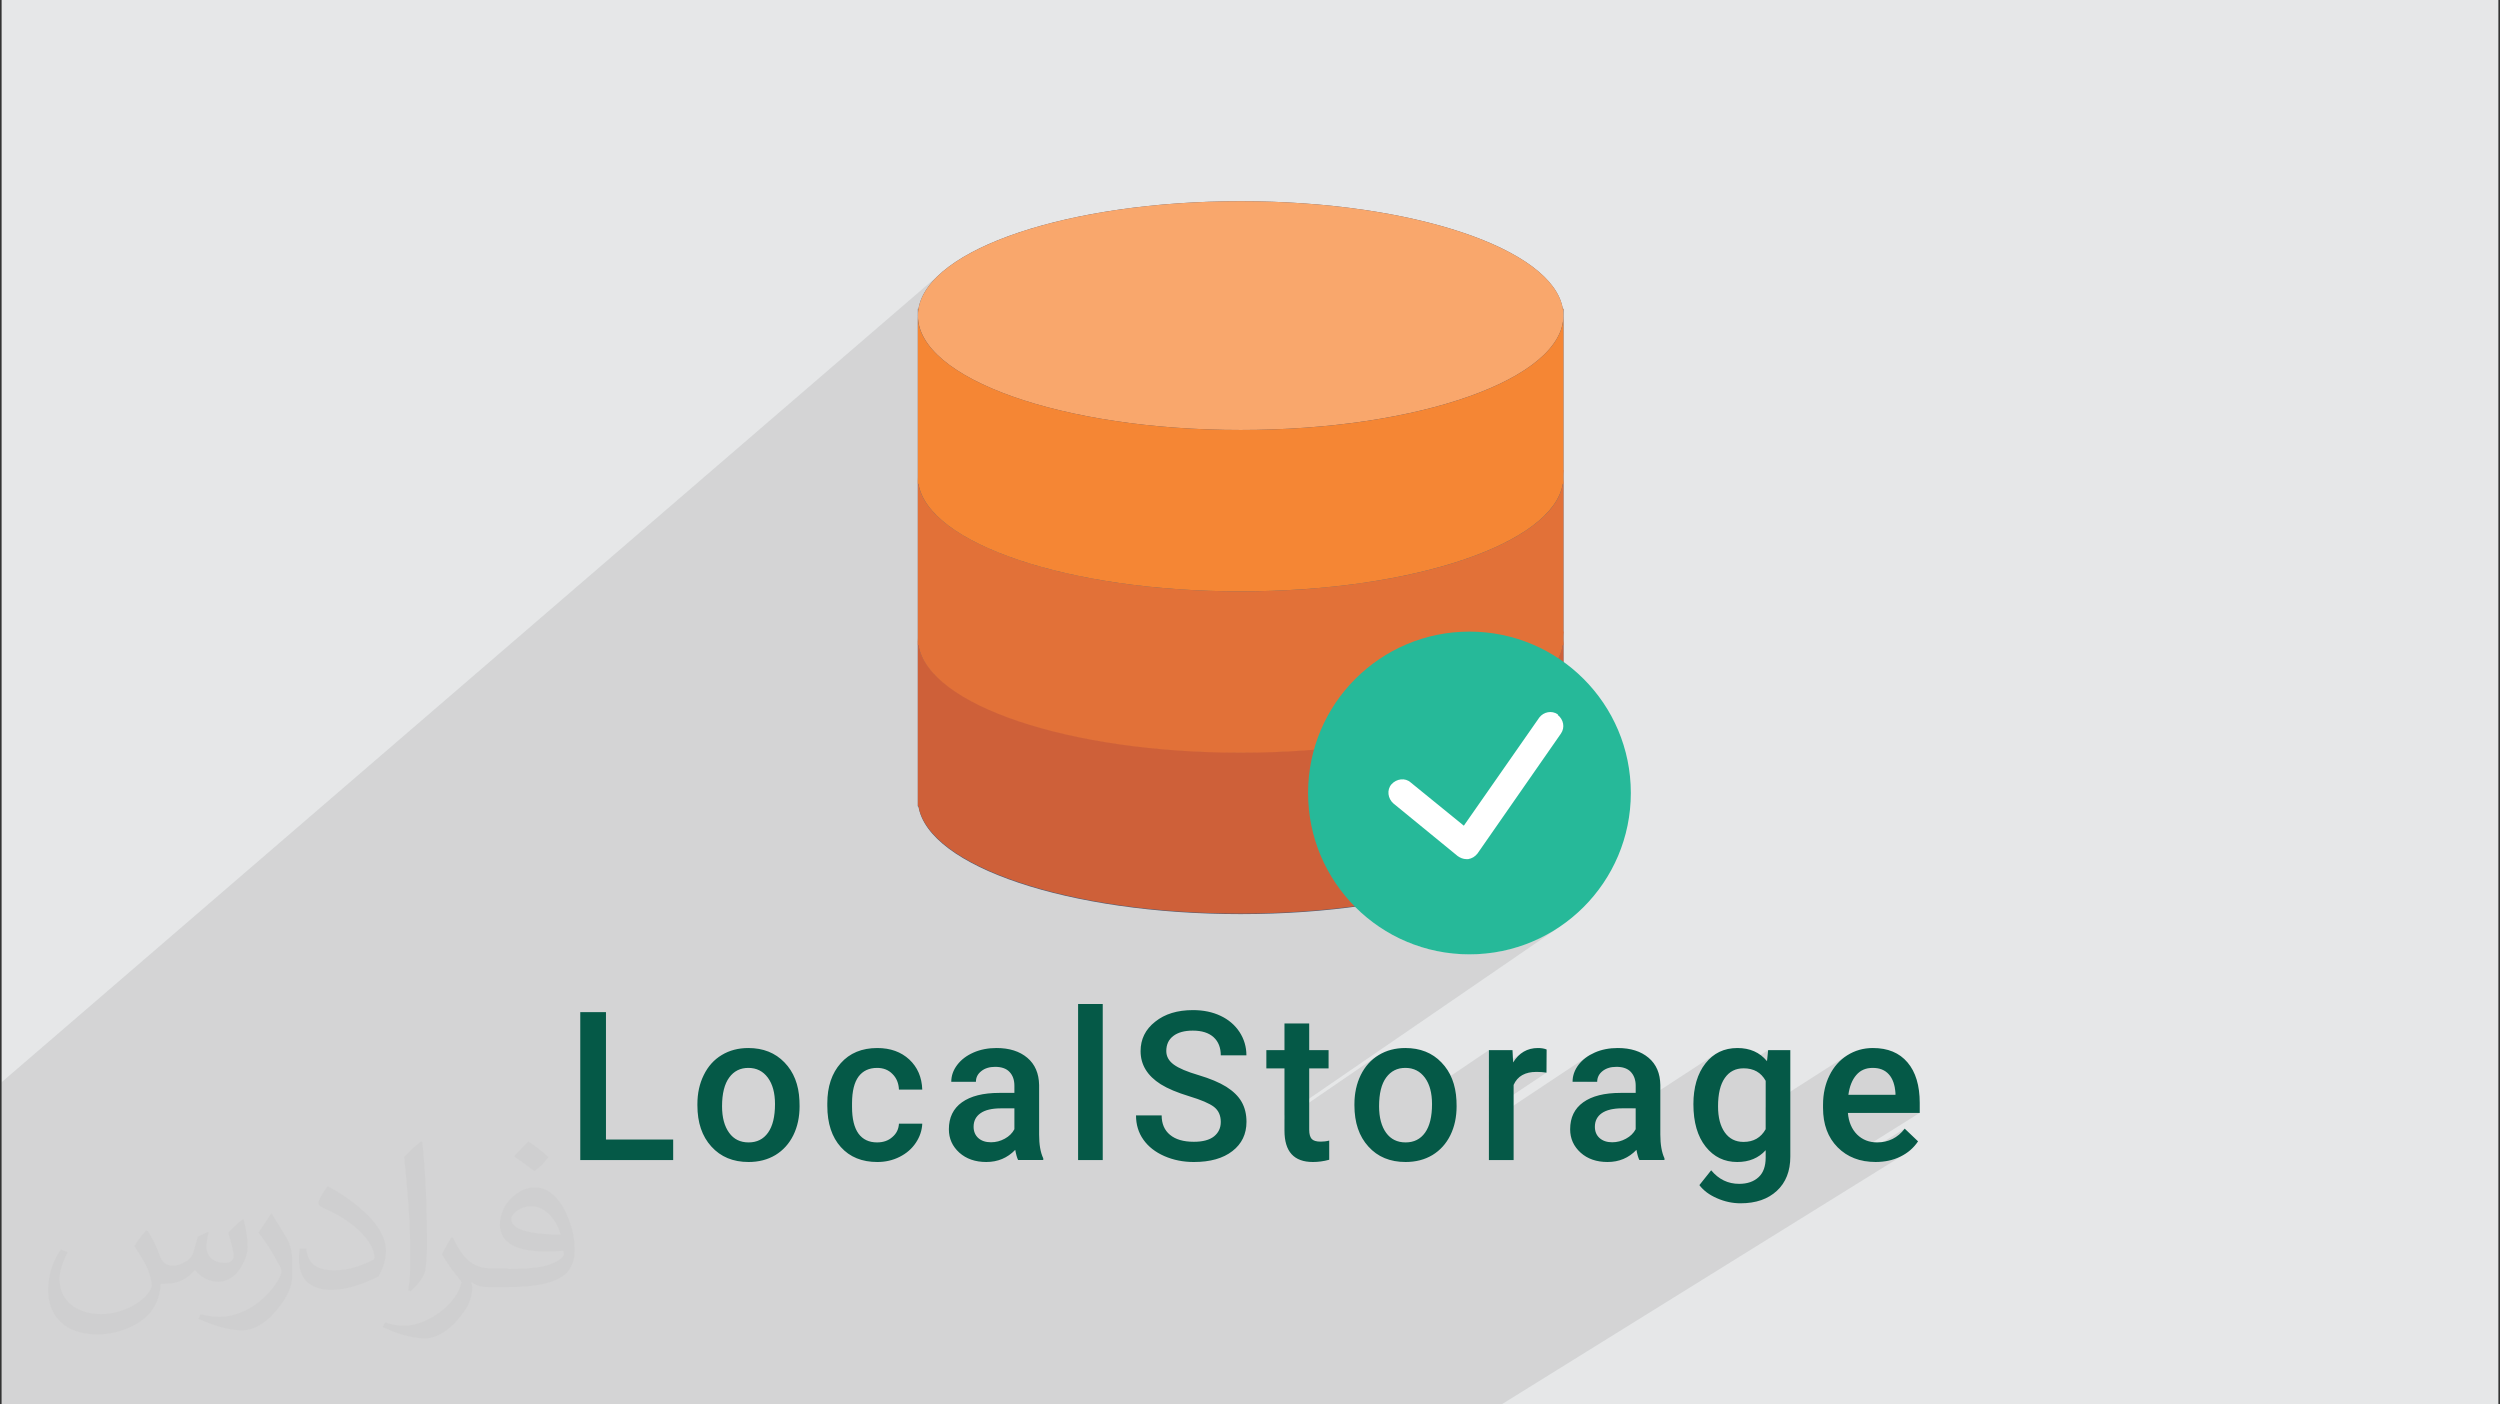 <?xml version="1.0" encoding="UTF-8"?>
<!DOCTYPE svg PUBLIC "-//W3C//DTD SVG 1.0//EN" "http://www.w3.org/TR/2001/REC-SVG-20010904/DTD/svg10.dtd">
<!-- Creator: CorelDRAW 2017 -->
<svg xmlns="http://www.w3.org/2000/svg" xml:space="preserve" width="356px" height="200px" version="1.0" shape-rendering="geometricPrecision" text-rendering="geometricPrecision" image-rendering="optimizeQuality" fill-rule="evenodd" clip-rule="evenodd"
viewBox="0 0 356000 200000"
 xmlns:xlink="http://www.w3.org/1999/xlink">
 <rect x="0" y="0" width="356000" height="200000" fill="#333333" stroke="none"/>
 <g id="Layer_x0020_1">
  <path fill="#E6E7E8" d="M230 0l355540 0 0 200000 -355540 0 0 -200000z"/>
  <path fill="#373435" fill-opacity="0.102" d="M73950 200000l-80 0 -790 0 -260 0 -100 0 -330 0 -760 0 -1660 0 -180 0 -2910 0 -4560 0 -3310 0 -1510 0 -3220 0 -260 0 -1700 0 -1290 0 -10 0 -1580 0 -1370 0 -70 0 -980 0 -1060 0 -70 0 -3820 0 -4710 0 -420 0 -7040 0 -3220 0 -230 0 0 0 -5170 0 -80 0 -9520 0 -9120 0 -2330 0 0 -3240 0 -760 0 -60 0 -70 0 -630 0 -60 0 -60 0 -17900 0 -760 0 -60 0 -700 0 -60 0 -60 0 -18660 0 -60 0 -760 0 -70 0 -1920 0 0 134080 -115510 -80 80 -780 710 -690 730 -600 740 -500 760 -390 770 -290 790 -180 760 -10 30 0 970 -80 70 50 770 0 0 180 820 290 820 410 800 510 780 620 780 720 750 830 740 920 720 1010 710 1110 680 1200 660 1280 640 1370 610 1440 600 1520 560 1600 540 1670 510 1740 490 1800 450 1860 430 1930 390 1980 360 2040 330 2080 290 2140 260 2180 210 2220 190 2260 140 0 0 2300 100 0 0 2330 70 0 0 2370 20 2360 -20 10 0 2330 -70 10 0 2290 -100 10 0 2250 -140 20 0 2200 -180 30 -10 2160 -210 2130 -260 2090 -290 2030 -330 1990 -360 1920 -390 1870 -420 1800 -460 510 -140 17860 -13880 90 0 0 970 0 22010 0 970 0 970 0 21880 0 50 0 80 0 970 0 22900 -100 70 -10 30 20 -20 90 0 -130 100 -140 610 -300 790 -390 770 -500 760 -590 740 -700 730 -780 720 -880 690 -960 680 -1150 810 100 -60 1050 -660 -17540 12280 580 280 2110 770 2210 570 2280 350 2350 120 2350 -120 2280 -350 2200 -570 2110 -770 2010 -970 1900 -1150 -39190 26890 0 560 13020 -8920 -380 290 -350 310 -330 340 -310 370 -280 400 -270 420 -240 450 -210 470 -180 480 -160 500 -130 510 -100 520 -70 540 -10 140 5340 -3640 330 -190 350 -150 380 -110 390 -60 420 -20 420 20 410 70 380 100 360 150 330 200 320 240 290 280 270 330 240 360 200 390 180 430 140 450 20 80 8340 -5630 0 3550 4960 -3330 -420 280 -400 360 -360 410 -330 480 -3450 2320 0 2660 4750 -3170 430 -200 480 -150 530 -80 590 -30 180 0 180 0 180 10 180 10 170 20 180 20 180 20 170 30 -8200 5460 0 1560 14060 -9340 -300 210 -280 230 -260 240 -240 260 -230 270 -190 280 -180 290 -140 300 -120 290 -90 310 -70 310 -40 310 -10 320 1960 0 2520 -1670 210 -120 230 -100 230 -90 260 -60 260 -50 280 -30 300 -10 330 20 320 30 290 60 270 80 240 100 230 130 200 150 180 170 160 190 140 210 110 220 100 230 70 250 60 270 30 280 10 300 0 1020 -3660 2390 60 -10 380 -80 410 -50 440 -30 470 -20 1410 0 11870 -7740 -520 380 -480 440 -440 510 -400 570 -350 610 -300 660 -240 700 -190 760 -130 790 -50 550 5240 -3390 320 -200 350 -140 370 -110 230 -40 4070 -2640 -160 1570 -1940 1250 60 20 410 200 370 250 340 300 310 360 260 420 0 3790 11610 -7420 -390 270 -380 290 -350 320 -320 350 -310 370 -280 400 -260 420 -240 450 -210 470 -190 480 -150 500 -130 520 -100 530 -30 240 5390 -3430 280 -140 300 -110 320 -80 330 -50 350 -10 360 10 340 40 310 80 300 90 280 130 250 160 240 180 210 220 200 240 170 260 150 300 130 320 110 350 80 370 70 400 40 430 0 250 -4100 2580 7560 0 -9910 6200 610 270 260 80 6900 -4310 -390 460 -420 400 -450 340 -5220 3250 20 10 740 160 770 100 820 30 480 -10 470 -30 460 -60 450 -90 430 -110 420 -130 410 -160 400 -180 380 -200 360 -220 -57540 35720 -4890 0 -610 0 -1360 0 -2280 0 -4780 0 -730 0 -1770 0 -2790 0 -320 0 -1510 0 -1570 0 -560 0 -270 0 -520 0 -4530 0 -2560 0 -2950 0 -430 0 -2240 0 -280 0 -890 0 -2090 0 -480 0 -230 0 -690 0 -4260 0 -460 0 -2680 0 -380 0 -2240 0 -2440 0 -880 0 -1390 0 -1450 0 -1820 0 -3050 0 -890 0 -1300 0 -2720 0 -1090 0 -2610 0 -710 0 -4500 0 -380 0 -8540 0 -5000 0 -770 0 -20 0 -3220 0 -2110 0 -450 0 -3250 0 -2390 0 -1070 0 -2370 0 -830 0 -820 0 -980 0 -200 0 -110 0 -1210 0 -770 0 -100 0 -1450 0 -80 0 -30 0 -80 0 -2070 0 -110 0 -40 0 -3340 0 -2150 0 -170 0 -300 0 -670 0 -2490 0 -540 0 -960 0 -330 0 -2580 0 -630 0 -110 0 -1860 0 -260 0 -750 0 -2080 0 -510 0 -1030 0 -860 0 -330 0 -90 0 -850 0 -620 0 -660 0 -310 0 -270 0 -470 0zm-73720 -45890l134000 -115440 0 10"/>
  <path fill="#373435" fill-opacity="0.031" d="M21060 175320c670,1060 1150,2020 1540,3080 290,670 480,1820 2010,1820 480,0 1060,-100 1640,-480 670,-290 1150,-860 1340,-1630l580 -2020 1440 -670 90 100c-190,760 -290,1530 -290,2010 0,1730 1450,2310 2600,2310 670,0 1250,-290 1250,-960 0,-770 -390,-2120 -770,-3360 670,-680 1340,-1350 2110,-1920l100 90c380,1440 570,2880 570,3840 0,960 -380,1920 -770,2590 -670,1350 -1920,2410 -3450,2410 -1150,0 -2400,-580 -3270,-1640l-90 0c-870,1060 -2120,1920 -4130,1920l-670 0c-100,1350 -390,2310 -870,3170 -1250,2400 -4800,4040 -8160,4040 -4700,0 -7010,-2690 -7010,-6340 0,-2210 770,-4320 1830,-5760l960 380c-680,1350 -1160,2590 -1160,3840 0,3360 2790,4990 5960,4990 2970,0 6520,-1820 7200,-4030 -290,-2400 -1150,-3450 -2500,-5660 380,-670 960,-1440 1630,-2210l100 0 0 0 0 0 0 0 190 90zm54160 -12770c960,580 1920,1350 2880,2210 -580,770 -1160,1440 -2020,2020 -960,-770 -1920,-1440 -2880,-2110 670,-770 1340,-1440 2020,-2120l0 0 0 0 0 0 0 0zm470 9220c-1630,0 -2880,1060 -2880,1830 0,1630 3170,2200 7010,2200 -480,-1920 -2110,-4030 -4130,-4030l0 0zm-3550 8930c2120,0 3940,-100 5280,-380 1540,-390 2880,-1160 2880,-1730 0,-100 0,-290 -90,-480 -870,90 -1830,90 -2790,90 -2780,0 -4990,-670 -5850,-2200 -200,-480 -390,-960 -390,-1540 0,-1540 680,-3070 1830,-4030 960,-870 2010,-1350 3170,-1350 1920,0 3550,1540 4600,4040 580,1340 1060,2880 1060,4890 0,1350 -380,2400 -1150,3270 -1540,1440 -4320,2010 -8640,2010l-1920 0 0 0 -480 0c-1060,0 -1830,-190 -2400,-670l-100 0c0,290 100,480 100,670 0,960 -290,2210 -960,3170 -1920,2880 -4040,4130 -5770,4130 -1820,0 -4030,-670 -6040,-1630l380 -670c670,280 1540,480 2790,480 3260,0 7480,-3170 8060,-6150 -100,-290 -380,-570 -670,-960 -960,-1150 -1540,-2110 -2110,-3070 480,-960 960,-1730 1340,-2400l190 0c1350,2780 2690,4420 5470,4420l490 0 0 0 2010 0 0 0 0 0 0 0 -290 90zm-14020 2980c290,-1350 290,-2790 290,-4130l0 -2020c0,-3740 -480,-9220 -860,-12770 670,-770 1630,-1630 2400,-2210l190 100c480,4510 670,9700 670,14500 0,1250 -90,2490 -190,3360 -100,1150 -770,2010 -2110,3360l-290 -100 0 0 -100 -90zm-14490 -5960c90,1730 960,3170 3930,3170 1920,0 3460,-480 5280,-1340 290,-100 480,-290 480,-480 0,-1150 -860,-2590 -2300,-3940 -1340,-1250 -3270,-2400 -4900,-3070 -570,-290 -770,-480 -770,-770 0,-480 680,-1540 1250,-2300l190 0c2020,1050 4130,2590 5760,4220 1450,1540 2410,3170 2410,4900 0,1250 -390,2490 -1060,3650 -2110,1050 -4420,1920 -6720,1920 -2790,0 -4610,-1350 -4610,-4320 0,-290 0,-870 100,-1540l960 0 0 0 0 0 0 0 0 -100zm-5000 -4990l1730 2790c670,1050 1250,2110 1250,3930l0 2310c0,1820 -1150,3740 -3070,5760 -1440,1340 -2790,1920 -4040,1920 -1820,0 -3840,-580 -6240,-1630l290 -680c770,200 1630,390 2690,390 3460,0 6910,-2500 8550,-5570 190,-390 280,-670 280,-860 0,-390 -190,-770 -380,-1060 -860,-1630 -1820,-3170 -2880,-4510 570,-870 1150,-1730 1730,-2600l90 0 0 0 0 0 0 0 0 -190z"/>
  <g id="_2767910484944">
   <path fill="#545E73" d="M222540 43970l0 0c-1410,-8540 -21390,-15320 -45870,-15320 -24480,0 -44470,6780 -45880,15320l0 0 -90 0 0 970 0 22010 0 970 0 970 0 21040 0 970 0 970 0 22980 90 0c1410,8550 21400,15320 45880,15320 24480,0 44460,-6770 45870,-15320l90 0 0 -22980 0 -970 0 -970 0 -21040 0 -970 0 -970 0 -22010 0 -970 -90 0z"/>
   <path fill="#CE6039" d="M176670 107110c-25360,0 -45970,-7310 -45970,-16290l0 23950 90 0c1410,8540 21400,15320 45880,15320 24480,0 44460,-6780 45870,-15320l90 0 0 -23950c0,8980 -20520,16290 -45960,16290l0 0z"/>
   <path fill="#CE6039" d="M130790 89930l0 970c0,-350 0,-610 90,-970l-90 0z"/>
   <path fill="#CE6039" d="M222540 89930c90,360 90,620 90,970l0 -970 -90 0z"/>
   <path fill="#E27138" d="M176670 84210c-25360,0 -45970,-7310 -45970,-16290l0 23950 90 0c1410,8540 21400,15320 45880,15320 24480,0 44460,-6780 45870,-15320l90 0 0 -23950c0,8980 -20520,16290 -45960,16290l0 0z"/>
   <path fill="#E27138" d="M130790 66950l0 970c0,-350 0,-620 90,-970l-90 0z"/>
   <path fill="#E27138" d="M222540 66950c90,350 90,620 90,970l0 -970 -90 0z"/>
   <ellipse fill="#F9A76C" cx="176670" cy="44940" rx="45960" ry="16290"/>
   <path fill="#F58634" d="M176670 61230c-25360,0 -45970,-7310 -45970,-16290l0 23950 90 0c1410,8540 21400,15320 45880,15320 24480,0 44460,-6780 45870,-15320l90 0 0 -23950c0,8980 -20520,16290 -45960,16290l0 0z"/>
   <path fill="#F58634" d="M130790 43970l0 970c0,-350 0,-620 90,-970l-90 0z"/>
   <path fill="#F58634" d="M222540 43970c90,350 90,620 90,970l0 -970 -90 0z"/>
   <circle fill="#26B999" cx="209250" cy="112920" r="22980"/>
   <path fill="white" d="M221840 101730c-880,-610 -2030,-350 -2640,440l-10750 15410 -7570 -6160c-790,-710 -2020,-530 -2730,260 -700,800 -530,2030 270,2730l9150 7490c360,260 800,440 1240,440 80,0 170,0 260,0 530,-90 970,-350 1320,-790l11890 -17090c610,-880 350,-2020 -440,-2640l0 0 0 -90z"/>
   <path fill="#055947" fill-rule="nonzero" d="M86290 162270l9570 0 0 2920 -13230 0 0 -21060 3660 0 0 18140zm13020 -5050c0,-1530 300,-2910 910,-4140 600,-1230 1450,-2180 2550,-2840 1100,-670 2370,-1000 3790,-1000 2110,0 3830,680 5150,2050 1320,1360 2030,3160 2130,5410l20 830c0,1530 -290,2910 -890,4130 -600,1210 -1450,2150 -2550,2820 -1100,660 -2380,990 -3820,990 -2210,0 -3970,-730 -5300,-2200 -1330,-1460 -1990,-3420 -1990,-5870l0 -180zm3510 310c0,1600 340,2860 1010,3780 660,920 1590,1370 2770,1370 1190,0 2110,-460 2770,-1390 660,-930 990,-2280 990,-4070 0,-1580 -340,-2840 -1020,-3760 -690,-930 -1610,-1390 -2780,-1390 -1140,0 -2050,450 -2720,1370 -670,910 -1020,2280 -1020,4090zm22080 5150c870,0 1610,-250 2180,-770 590,-500 890,-1140 930,-1900l3320 0c-40,970 -350,1880 -920,2730 -560,840 -1330,1510 -2310,2000 -970,490 -2030,730 -3160,730 -2190,0 -3920,-700 -5200,-2120 -1280,-1420 -1930,-3380 -1930,-5880l0 -360c0,-2370 640,-4280 1910,-5710 1280,-1440 3010,-2160 5210,-2160 1860,0 3380,550 4550,1630 1170,1090 1790,2520 1850,4290l-3320 0c-40,-900 -340,-1650 -920,-2220 -570,-590 -1310,-870 -2190,-870 -1140,0 -2020,410 -2640,1230 -610,830 -920,2080 -930,3760l0 570c0,1690 310,2950 920,3800 610,830 1490,1250 2650,1250zm20080 2510c-150,-300 -290,-780 -410,-1450 -1120,1160 -2490,1730 -4120,1730 -1560,0 -2840,-440 -3840,-1330 -990,-900 -1490,-2000 -1490,-3330 0,-1670 620,-2950 1860,-3840 1250,-890 3020,-1340 5320,-1340l2150 0 0 -1020c0,-810 -220,-1460 -680,-1950 -450,-490 -1140,-740 -2060,-740 -800,0 -1460,200 -1960,600 -520,400 -780,910 -780,1530l-3510 0c0,-860 280,-1660 850,-2410 570,-750 1340,-1330 2320,-1760 980,-430 2070,-640 3280,-640 1830,0 3290,470 4380,1390 1090,920 1650,2220 1680,3880l0 7060c0,1410 190,2540 590,3380l0 240 -3580 0zm-3860 -2530c690,0 1350,-170 1960,-510 610,-330 1070,-780 1370,-1350l0 -2970 -1890 0c-1300,0 -2280,230 -2930,690 -660,460 -990,1100 -990,1930 0,670 230,1210 670,1610 450,400 1050,600 1810,600zm15910 2530l-3510 0 0 -22220 3510 0 0 22220zm16810 -5420c0,-930 -320,-1640 -970,-2150 -660,-500 -1830,-1000 -3520,-1510 -1700,-520 -3050,-1080 -4060,-1710 -1910,-1210 -2870,-2780 -2870,-4720 0,-1700 690,-3100 2080,-4190 1380,-1110 3170,-1650 5380,-1650 1470,0 2780,270 3920,810 1150,540 2050,1310 2710,2310 650,1000 980,2110 980,3320l-3650 0c0,-1100 -340,-1960 -1030,-2590 -690,-620 -1680,-930 -2950,-930 -1200,0 -2130,260 -2790,770 -660,510 -990,1220 -990,2140 0,770 360,1410 1070,1930 710,520 1890,1020 3530,1500 1640,490 2950,1040 3950,1660 990,630 1720,1340 2180,2150 460,810 690,1750 690,2840 0,1740 -670,3140 -2010,4170 -1340,1040 -3170,1550 -5480,1550 -1520,0 -2920,-280 -4200,-840 -1280,-560 -2280,-1340 -2980,-2330 -710,-990 -1060,-2150 -1060,-3470l3650 0c0,1190 400,2120 1190,2770 790,660 1920,990 3400,990 1270,0 2230,-260 2870,-770 640,-520 960,-1200 960,-2050zm12590 -14030l0 3800 2760 0 0 2600 -2760 0 0 8740c0,600 120,1030 350,1300 240,260 660,390 1270,390 410,0 810,-40 1230,-150l0 2730c-800,220 -1570,320 -2320,320 -2700,0 -4050,-1480 -4050,-4460l0 -8870 -2580 0 0 -2600 2580 0 0 -3800 3520 0zm6440 11480c0,-1530 300,-2910 900,-4140 610,-1230 1460,-2180 2560,-2840 1100,-670 2360,-1000 3790,-1000 2110,0 3830,680 5140,2050 1320,1360 2030,3160 2140,5410l20 830c0,1530 -290,2910 -890,4130 -600,1210 -1450,2150 -2550,2820 -1100,660 -2380,990 -3820,990 -2210,0 -3980,-730 -5300,-2200 -1330,-1460 -1990,-3420 -1990,-5870l0 -180zm3510 310c0,1600 340,2860 1000,3780 670,920 1590,1370 2780,1370 1180,0 2110,-460 2770,-1390 660,-930 990,-2280 990,-4070 0,-1580 -340,-2840 -1020,-3760 -690,-930 -1620,-1390 -2780,-1390 -1140,0 -2050,450 -2730,1370 -670,910 -1010,2280 -1010,4090zm23840 -4780c-460,-80 -940,-110 -1420,-110 -1620,0 -2710,610 -3260,1850l0 10700 -3520 0 0 -15650 3360 0 90 1750c840,-1360 2020,-2050 3530,-2050 500,0 910,70 1240,210l-20 3300zm13230 12440c-160,-300 -300,-780 -420,-1450 -1110,1160 -2480,1730 -4110,1730 -1570,0 -2850,-440 -3840,-1330 -990,-900 -1490,-2000 -1490,-3330 0,-1670 620,-2950 1860,-3840 1240,-890 3010,-1340 5320,-1340l2150 0 0 -1020c0,-810 -230,-1460 -680,-1950 -450,-490 -1140,-740 -2060,-740 -800,0 -1460,200 -1970,600 -510,400 -770,910 -770,1530l-3510 0c0,-860 280,-1660 840,-2410 570,-750 1350,-1330 2330,-1760 970,-430 2070,-640 3280,-640 1830,0 3290,470 4380,1390 1090,920 1650,2220 1670,3880l0 7060c0,1410 200,2540 590,3380l0 240 -3570 0zm-3870 -2530c690,0 1350,-170 1960,-510 620,-330 1080,-780 1380,-1350l0 -2970 -1900 0c-1290,0 -2270,230 -2930,690 -650,460 -980,1100 -980,1930 0,670 220,1210 670,1610 450,400 1050,600 1800,600zm11560 -5420c0,-2430 580,-4370 1720,-5820 1140,-1450 2650,-2180 4550,-2180 1780,0 3180,620 4210,1870l160 -1570 3160 0 0 15170c0,2060 -640,3680 -1910,4860 -1280,1190 -3000,1780 -5180,1780 -1140,0 -2260,-240 -3350,-720 -1090,-470 -1930,-1100 -2510,-1870l1680 -2110c1070,1290 2400,1930 3980,1930 1170,0 2090,-320 2770,-950 680,-620 1010,-1560 1010,-2780l0 -1060c-1010,1120 -2360,1680 -4050,1680 -1830,0 -3330,-720 -4490,-2180 -1160,-1460 -1750,-3470 -1750,-6050zm3510 310c0,1570 320,2810 960,3710 640,900 1530,1350 2670,1350 1420,0 2470,-600 3150,-1810l0 -6890c-660,-1190 -1710,-1780 -3130,-1780 -1150,0 -2050,460 -2690,1380 -640,910 -960,2260 -960,4040zm22450 7920c-2230,0 -4030,-690 -5420,-2090 -1390,-1400 -2080,-3270 -2080,-5610l0 -430c0,-1570 300,-2960 910,-4190 600,-1230 1450,-2190 2530,-2870 1090,-690 2310,-1040 3660,-1040 2130,0 3770,680 4930,2050 1160,1360 1740,3290 1740,5770l0 1420 -10230 0c110,1290 550,2310 1300,3070 760,750 1710,1130 2860,1130 1610,0 2920,-650 3930,-1960l1900 1810c-630,940 -1460,1660 -2510,2170 -1040,520 -2220,770 -3520,770zm-430 -13400c-960,0 -1740,330 -2330,1010 -590,680 -970,1630 -1130,2820l6700 0 0 -250c-80,-1180 -400,-2070 -950,-2670 -550,-610 -1310,-910 -2290,-910z"/>
  </g>
 </g>
</svg>
